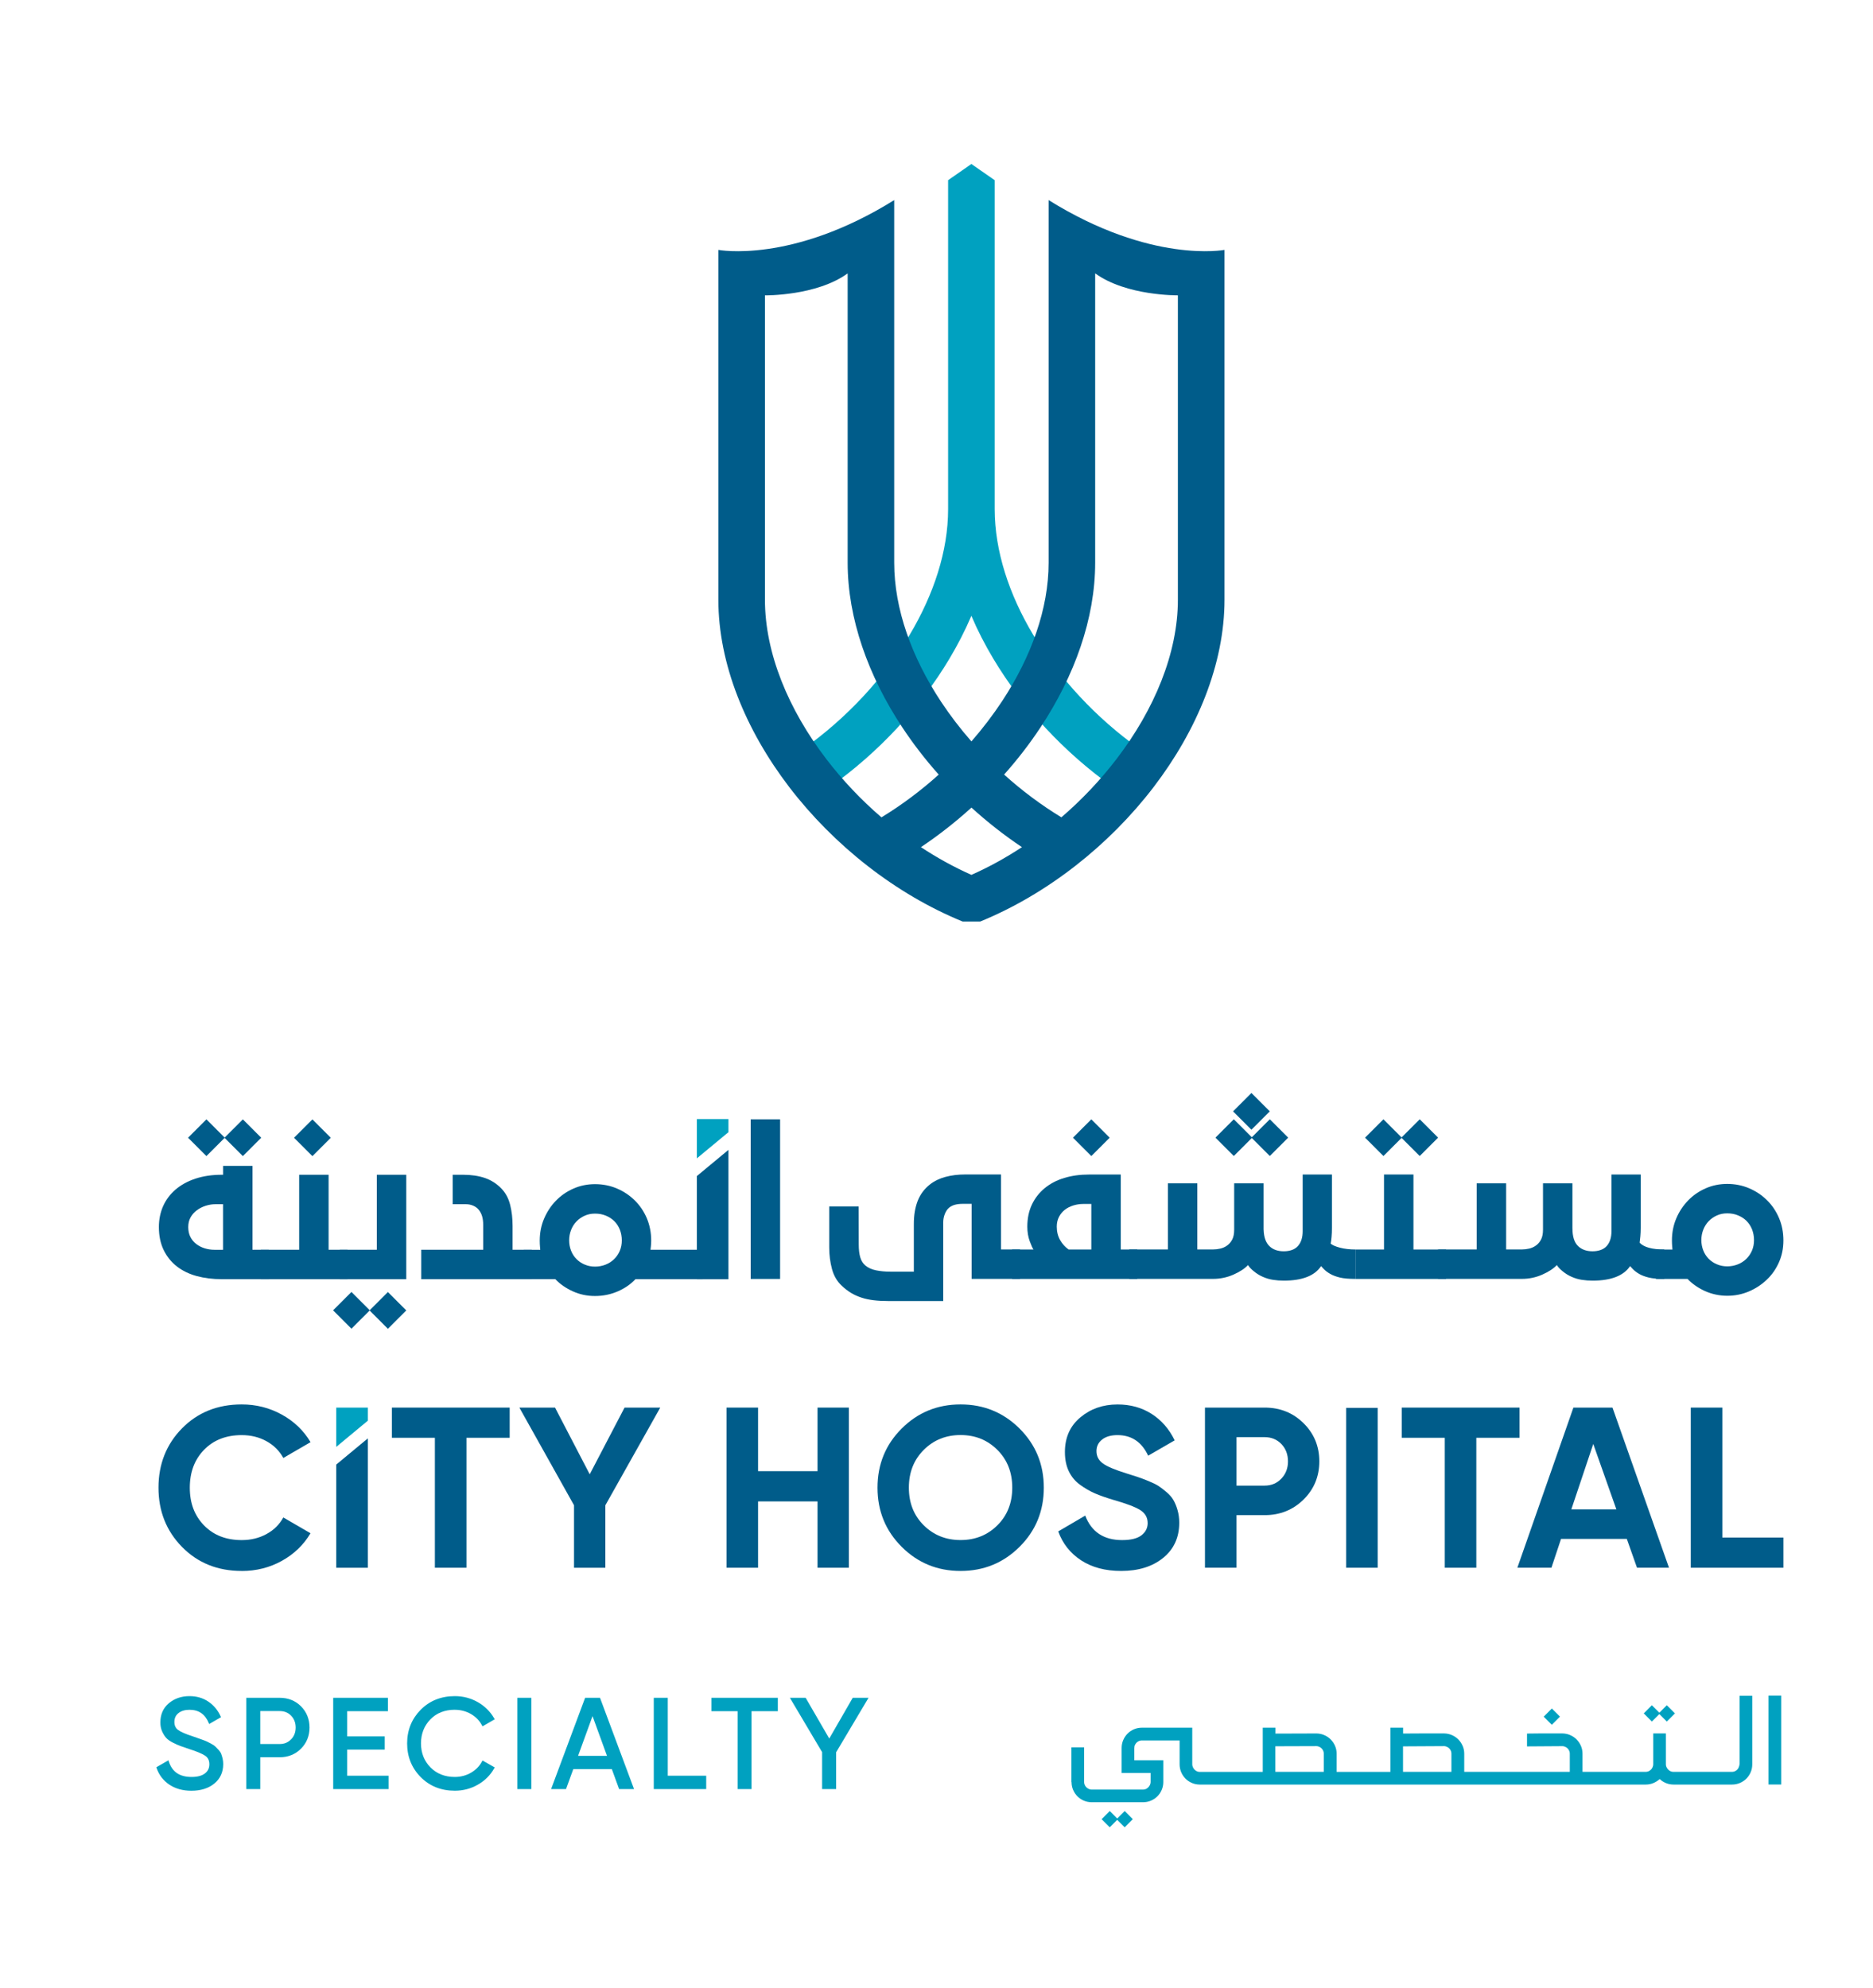 <svg xmlns="http://www.w3.org/2000/svg" id="Layer_1" data-name="Layer 1" viewBox="0 0 560.89 595.28"><defs><style>      .cls-1 {        fill: #00a1c0;      }      .cls-2 {        fill: #005c8a;      }    </style></defs><g><path class="cls-1" d="m66.26,525.15c-.17-.42-.44-.83-.81-1.23-.34-.36-.64-.68-.9-.94-.28-.28-.68-.56-1.24-.86-.52-.28-.94-.5-1.25-.65-.32-.16-.81-.36-1.47-.59l-3-1.06c-2.02-.65-3.45-1.27-4.25-1.86-.76-.55-1.12-1.34-1.12-2.4,0-1.13.4-1.99,1.21-2.64.83-.66,1.94-1,3.3-1,2.78,0,4.66,1.28,5.76,3.92l.14.34,3.55-2.05-.12-.27c-.81-1.8-2.03-3.27-3.64-4.37-1.61-1.1-3.52-1.66-5.69-1.66-2.4,0-4.47.71-6.15,2.11-1.7,1.42-2.56,3.35-2.56,5.76,0,1.01.18,1.92.54,2.72.36.79.77,1.44,1.22,1.93.46.5,1.15.98,2.06,1.44.89.45,1.64.78,2.24.99l2.55.88c2.22.7,3.82,1.37,4.76,1.98.88.58,1.3,1.42,1.3,2.59s-.43,2.04-1.32,2.74c-.9.7-2.25,1.06-3.99,1.06-3.59,0-5.82-1.51-6.82-4.61l-.12-.38-3.63,2.09.09.25c.73,2.09,2.02,3.76,3.84,4.97,1.81,1.2,4.02,1.81,6.56,1.81,2.81,0,5.12-.72,6.87-2.15,1.77-1.44,2.67-3.41,2.67-5.83,0-.58-.06-1.14-.18-1.66-.12-.51-.26-.97-.41-1.36Z"></path><path class="cls-1" d="m83.75,508.33h-10v27.33h4.19v-9.53h5.81c2.54,0,4.69-.87,6.39-2.57,1.69-1.71,2.55-3.83,2.55-6.33s-.86-4.65-2.55-6.35-3.84-2.55-6.38-2.55Zm3.42,12.43c-.91.95-2.03,1.41-3.42,1.41h-5.81v-9.87h5.81c1.39,0,2.52.45,3.43,1.39.9.92,1.36,2.12,1.36,3.55s-.46,2.59-1.36,3.53Z"></path><polygon class="cls-1" points="103.97 523.84 115.21 523.84 115.21 519.88 103.97 519.88 103.97 512.34 116.17 512.34 116.17 508.33 99.78 508.33 99.78 535.66 116.36 535.66 116.36 531.66 103.97 531.66 103.97 523.84"></polygon><path class="cls-1" d="m136.19,511.92c1.76,0,3.39.43,4.85,1.27,1.45.84,2.56,1.98,3.29,3.39l.16.3,3.66-2.12-.16-.28c-1.17-2.02-2.82-3.65-4.9-4.85-2.09-1.19-4.4-1.8-6.89-1.8-4.11,0-7.55,1.38-10.24,4.1-2.68,2.72-4.04,6.1-4.04,10.06s1.36,7.34,4.04,10.06c2.68,2.72,6.12,4.1,10.24,4.1,2.48,0,4.81-.61,6.91-1.82,2.1-1.2,3.74-2.84,4.88-4.87l.16-.28-3.66-2.08-.16.3c-.73,1.39-1.84,2.52-3.29,3.36-1.45.84-3.09,1.27-4.85,1.27-2.97,0-5.42-.97-7.3-2.88-1.87-1.91-2.82-4.32-2.82-7.17s.95-5.29,2.82-7.2c1.87-1.91,4.33-2.87,7.3-2.87Z"></path><rect class="cls-1" x="154.92" y="508.33" width="4.19" height="27.33"></rect><path class="cls-1" d="m175.22,508.33l-10.19,27.33h4.47l2.18-5.98h11.54l2.18,5.98h4.47l-10.19-27.33h-4.45Zm6.55,17.38h-8.66l4.33-11.9,4.33,11.9Z"></path><polygon class="cls-1" points="199.97 508.33 195.78 508.33 195.78 535.66 211.48 535.66 211.48 531.66 199.97 531.66 199.97 508.33"></polygon><polygon class="cls-1" points="213.04 512.34 220.89 512.34 220.89 535.66 225.05 535.66 225.05 512.34 232.93 512.34 232.93 508.33 213.04 508.33 213.04 512.34"></polygon><polygon class="cls-1" points="255.36 508.33 248.33 520.53 241.26 508.33 236.54 508.33 246.19 524.6 246.19 535.66 250.39 535.66 250.39 524.64 260.09 508.33 255.36 508.33"></polygon></g><g><g><polygon class="cls-2" points="515.77 460.35 534.06 460.35 534.06 469.39 506.32 469.39 506.32 421.44 515.77 421.44 515.77 460.35"></polygon><path class="cls-2" d="m470.55,451.92h13.49l-6.92-19.59-6.57,19.59Zm19.67,17.47l-3.05-8.63h-19.7l-2.88,8.63h-10.2l16.78-47.94h11.71l16.92,47.94h-9.58Z"></path><polygon class="cls-2" points="455.05 421.44 455.05 430.48 442.1 430.48 442.1 469.39 432.65 469.39 432.65 430.48 419.78 430.48 419.78 421.44 455.05 421.44"></polygon><path class="cls-2" d="m378.71,444.8c2.01,0,3.67-.69,5-2.09,1.33-1.39,1.99-3.12,1.99-5.17s-.66-3.83-1.99-5.2c-1.32-1.37-2.99-2.05-5-2.05h-8.42v14.52h8.42Zm0-23.36c4.61,0,8.49,1.55,11.64,4.66,3.15,3.11,4.73,6.92,4.73,11.44s-1.58,8.34-4.73,11.44c-3.15,3.1-7.03,4.66-11.64,4.66h-8.42v15.75h-9.45v-47.94h17.88Z"></path><path class="cls-2" d="m335.74,470.35c-4.75,0-8.74-1.06-11.99-3.18-3.24-2.12-5.53-5.01-6.85-8.66l8.08-4.73c1.87,4.88,5.55,7.33,11.03,7.33,2.65,0,4.59-.48,5.82-1.44,1.23-.96,1.85-2.17,1.85-3.63,0-1.69-.75-3-2.26-3.94-1.51-.94-4.2-1.95-8.08-3.05-2.14-.64-3.96-1.28-5.44-1.92-1.48-.64-2.97-1.5-4.45-2.57-1.49-1.07-2.61-2.43-3.39-4.07-.78-1.64-1.16-3.56-1.16-5.75,0-4.34,1.54-7.79,4.62-10.37,3.08-2.58,6.79-3.87,11.13-3.87,3.88,0,7.29.95,10.24,2.84,2.95,1.89,5.24,4.53,6.88,7.91l-7.94,4.59c-1.92-4.11-4.98-6.16-9.18-6.16-1.96,0-3.5.44-4.62,1.33-1.12.89-1.68,2.04-1.68,3.46,0,1.51.63,2.73,1.88,3.66,1.25.94,3.66,1.95,7.22,3.05,1.46.46,2.57.81,3.32,1.06.75.25,1.78.64,3.08,1.16,1.3.53,2.31,1.02,3.02,1.47.71.46,1.52,1.07,2.43,1.85.92.77,1.61,1.57,2.09,2.4.48.82.89,1.81,1.23,2.98.34,1.16.52,2.43.52,3.8,0,4.43-1.61,7.94-4.83,10.55-3.22,2.6-7.41,3.9-12.57,3.9Z"></path><path class="cls-2" d="m276.62,456.68c2.97,2.94,6.64,4.42,11.03,4.42s8.06-1.47,11.03-4.42c2.97-2.95,4.45-6.7,4.45-11.27s-1.48-8.33-4.45-11.3c-2.97-2.97-6.64-4.45-11.03-4.45s-8.06,1.48-11.03,4.45c-2.97,2.97-4.45,6.73-4.45,11.3s1.48,8.32,4.45,11.27Zm28.7,6.44c-4.84,4.82-10.73,7.23-17.67,7.23s-12.82-2.41-17.64-7.23c-4.82-4.82-7.23-10.72-7.23-17.7s2.41-12.89,7.23-17.7c4.82-4.82,10.7-7.23,17.64-7.23s12.83,2.41,17.67,7.23c4.84,4.82,7.26,10.72,7.26,17.7s-2.42,12.89-7.26,17.7Z"></path><polygon class="cls-2" points="244.82 421.44 254.2 421.44 254.2 469.39 244.82 469.39 244.82 449.53 227.01 449.53 227.01 469.39 217.56 469.39 217.56 421.44 227.01 421.44 227.01 440.48 244.82 440.48 244.82 421.44"></polygon><polygon class="cls-2" points="197.72 421.44 181.28 450.69 181.28 469.39 171.9 469.39 171.9 450.69 155.53 421.44 166.21 421.44 176.6 441.41 187.03 421.44 197.72 421.44"></polygon><polygon class="cls-2" points="152.63 421.44 152.63 430.48 139.69 430.48 139.69 469.39 130.23 469.39 130.23 430.48 117.36 430.48 117.36 421.44 152.63 421.44"></polygon><path class="cls-2" d="m72.38,470.35c-7.21,0-13.17-2.4-17.87-7.19-4.7-4.79-7.05-10.71-7.05-17.74s2.35-13,7.05-17.77c4.7-4.77,10.66-7.16,17.87-7.16,4.34,0,8.35,1.02,12.02,3.05,3.68,2.03,6.54,4.78,8.6,8.25l-8.15,4.73c-1.19-2.15-2.88-3.83-5.07-5.03-2.19-1.21-4.66-1.81-7.4-1.81-4.65,0-8.41,1.46-11.26,4.38-2.85,2.92-4.28,6.71-4.28,11.37s1.43,8.38,4.28,11.3c2.85,2.92,6.61,4.38,11.26,4.38,2.74,0,5.22-.6,7.43-1.81,2.22-1.21,3.89-2.87,5.03-4.97l8.15,4.73c-2.06,3.47-4.91,6.22-8.56,8.25-3.65,2.03-7.67,3.05-12.05,3.05Z"></path><polygon class="cls-1" points="100.69 421.44 110.15 421.44 110.15 425.36 100.69 433.21 100.69 421.44"></polygon><polygon class="cls-2" points="110.15 430.66 110.15 469.39 100.69 469.39 100.69 438.5 110.15 430.66"></polygon><rect class="cls-2" x="403.11" y="421.52" width="9.45" height="47.87"></rect></g><g><path class="cls-1" d="m341.22,224.21c-12.89-9.16-24.02-21.09-31.81-34.12-7.24-12.11-11.53-25.13-11.54-37.64v-.02s0-95.77,0-95.77v-2.71s-6.98-4.85-6.98-4.85l-6.97,4.85v5.97s0,92.52,0,92.52v.02c0,12.51-4.3,25.53-11.53,37.65-7.79,13.03-18.92,24.96-31.81,34.12l-5.67,4.03,8.06,11.33,5.67-4.03c14.42-10.26,26.91-23.65,35.67-38.32,2.51-4.19,4.71-8.49,6.58-12.86h0s0,0,0,0c1.86,4.37,4.07,8.67,6.58,12.86,8.76,14.66,21.25,28.06,35.67,38.32l5.67,4.03,8.06-11.33-5.67-4.03Z"></path><path class="cls-2" d="m366.68,74.82s-21.94,4.22-52.66-14.91v108.58c0,13.78-5.22,28.18-13.85,41.32h0c-2.77,4.21-5.88,8.29-9.27,12.17-3.32-3.79-6.37-7.77-9.09-11.88-8.74-13.22-14.03-27.73-14.03-41.61V59.91c-30.72,19.13-52.66,14.91-52.66,14.91v104.72c0,19.2,8.17,39.04,21.23,56.12,13.3,17.38,31.79,32.03,51.94,40.26h5.23c20.14-8.23,38.64-22.88,51.94-40.26h0c13.06-17.08,21.23-36.91,21.23-56.12v-104.72Zm-119.27,152.39c-11.29-14.76-18.34-31.63-18.34-47.67v-91.11s15.44.22,24.77-6.58v86.65c0,16.7,6.17,33.87,16.37,49.29,3.24,4.9,6.9,9.64,10.9,14.13-5.32,4.79-11.09,9.11-17.15,12.8-6.13-5.27-11.71-11.18-16.55-17.5Zm43.49,34.73c-5.2-2.31-10.27-5.1-15.12-8.3,5.31-3.55,10.38-7.53,15.13-11.84,4.75,4.31,9.81,8.29,15.12,11.84-4.85,3.2-9.92,5.99-15.13,8.3Zm61.83-82.4c0,16.04-7.06,32.92-18.34,47.67-4.83,6.32-10.42,12.23-16.55,17.5-6.06-3.69-11.83-8-17.15-12.8,4-4.49,7.66-9.22,10.9-14.13,10.2-15.43,16.37-32.59,16.37-49.29v-86.65c9.33,6.8,24.77,6.58,24.77,6.58v91.11Z"></path></g><g><polygon class="cls-1" points="208.68 335.06 218.14 335.06 218.14 338.98 208.68 346.82 208.68 335.06"></polygon><polygon class="cls-2" points="218.14 344.28 218.14 383 208.68 383 208.68 352.12 218.14 344.28"></polygon><path class="cls-2" d="m514.16,378.54c.95.41,1.98.61,3.08.61s2.14-.2,3.13-.58c.99-.39,1.85-.94,2.58-1.65.73-.71,1.29-1.54,1.7-2.49.41-.96.61-2,.61-3.13s-.2-2.2-.58-3.19c-.39-.99-.94-1.84-1.65-2.55-.71-.71-1.56-1.26-2.55-1.67-.99-.41-2.07-.61-3.24-.61s-2.17.21-3.11.64c-.94.42-1.75.99-2.44,1.7-.69.71-1.23,1.56-1.62,2.55-.39.99-.58,2.03-.58,3.13s.2,2.13.58,3.1c.39.98.93,1.81,1.62,2.5.69.69,1.51,1.24,2.47,1.65m-18.26-4.43h4.94s-.03-.29-.08-.88c-.05-.58-.08-1.19-.08-1.83,0-2.37.43-4.58,1.3-6.61.86-2.04,2.04-3.82,3.53-5.36,1.48-1.54,3.24-2.75,5.25-3.64,2.02-.89,4.18-1.33,6.48-1.33s4.52.43,6.55,1.3c2.04.87,3.82,2.06,5.36,3.58,1.54,1.52,2.74,3.31,3.61,5.36.87,2.05,1.3,4.28,1.3,6.69s-.45,4.56-1.35,6.58c-.9,2.02-2.13,3.76-3.69,5.23-1.56,1.47-3.34,2.63-5.36,3.48-2.02.85-4.16,1.27-6.42,1.27s-4.59-.47-6.66-1.41c-2.07-.94-3.81-2.15-5.23-3.64h-9.45v-8.81Z"></path><path class="cls-2" d="m470.89,367.84c0,2.37.54,4.1,1.62,5.18,1.08,1.08,2.54,1.62,4.38,1.62s3.34-.53,4.27-1.59c.94-1.06,1.41-2.53,1.41-4.41v-16.99h8.76v16.03c0,.88-.04,1.72-.11,2.49-.07.78-.14,1.41-.21,1.91,1.27,1.34,3.73,2.02,7.38,2.02v8.81c-1.95,0-3.49-.13-4.62-.4-1.13-.27-2.1-.63-2.89-1.09-.8-.46-1.46-.97-1.99-1.54-.53-.57-.78-.83-.74-.8-1.95,2.9-5.7,4.35-11.26,4.35-1.06,0-2.11-.08-3.16-.24-1.05-.16-2.05-.45-3.03-.88-.98-.42-1.89-.98-2.73-1.67-.85-.69-1.43-1.32-1.75-1.88-.99,1.06-2.45,2.02-4.38,2.87-1.93.85-3.95,1.27-6.08,1.27h-25.11v-8.81h11.57v-19.8h8.81v19.8h4.72c.71,0,1.44-.09,2.2-.26.76-.18,1.45-.5,2.07-.96.62-.46,1.11-1.06,1.49-1.8.37-.74.56-1.72.56-2.92v-13.86h8.81v13.54Z"></path><polygon class="cls-2" points="405.91 374.11 414.46 374.11 414.46 351.65 423.27 351.65 423.27 374.11 433.04 374.11 433.04 382.92 405.91 382.92 405.91 374.11"></polygon><path class="cls-2" d="m378.41,368.16v.05c.07,2.19.64,3.81,1.7,4.86,1.06,1.05,2.5,1.57,4.3,1.57,1.91,0,3.34-.53,4.28-1.59.94-1.06,1.41-2.53,1.41-4.41v-16.99h8.76v16.03c0,.95-.03,1.85-.11,2.68-.07.83-.16,1.5-.27,1.99.53.46,1.47.87,2.81,1.22,1.35.35,2.88.53,4.62.53v8.81c-1.95,0-3.49-.13-4.62-.4-1.13-.27-2.11-.63-2.92-1.09-.81-.46-1.49-.97-2.02-1.54-.53-.57-.78-.83-.74-.8-1.91,2.9-5.65,4.35-11.2,4.35-1.06,0-2.11-.08-3.16-.24-1.05-.16-2.05-.45-3.03-.88-.98-.42-1.89-.98-2.73-1.67-.85-.69-1.43-1.32-1.75-1.88-.99,1.06-2.45,2.02-4.38,2.87-1.93.85-3.95,1.27-6.08,1.27h-25.11v-8.81h11.57v-19.8h8.81v19.8h4.72c.71,0,1.44-.09,2.2-.26.76-.18,1.45-.5,2.07-.96s1.11-1.06,1.49-1.8c.37-.74.56-1.72.56-2.92v-13.86h8.81v13.86Z"></path><path class="cls-2" d="m316.46,367.26c0,1.52.34,2.87,1.01,4.04.67,1.17,1.52,2.1,2.55,2.81h6.79v-13.64h-2.44c-.99,0-1.97.15-2.95.45-.97.3-1.82.73-2.55,1.3-.73.57-1.31,1.27-1.75,2.13-.44.85-.66,1.82-.66,2.92Zm-13.38,6.85h6.42c-.28-.35-.66-1.18-1.14-2.49-.48-1.31-.72-2.76-.72-4.35,0-2.44.45-4.63,1.35-6.56.9-1.93,2.18-3.57,3.82-4.94,1.64-1.36,3.6-2.39,5.87-3.08,2.26-.69,4.76-1.03,7.49-1.03h9.45v22.45h4.94v8.81h-37.48v-8.81Z"></path><path class="cls-2" d="m257.16,372.62c0,1.52.15,2.79.45,3.82.3,1.03.81,1.84,1.51,2.44.85.71,1.92,1.2,3.21,1.46,1.29.26,2.72.4,4.27.4h7.06v-14.28c0-2.62.38-4.91,1.14-6.88.76-1.96,1.99-3.62,3.69-4.96,1.31-1.03,2.87-1.78,4.67-2.26,1.8-.48,3.77-.72,5.89-.72h10.72v22.45h5.68v8.81h-14.49v-22.46h-2.71c-.85,0-1.61.09-2.28.27-.67.18-1.27.48-1.78.9-.51.43-.93,1.05-1.25,1.86-.32.81-.48,1.65-.48,2.5v23.57h-16.41c-1.63,0-3.1-.08-4.43-.24-1.33-.16-2.56-.42-3.69-.8-1.13-.37-2.18-.85-3.13-1.43-.95-.58-1.86-1.28-2.71-2.1-1.42-1.31-2.4-2.99-2.95-5.04-.55-2.05-.82-4.2-.82-6.43v-12.27h8.81"></path><polyline class="cls-2" points="233.61 382.92 224.8 382.92 224.8 363.1 224.8 335.13 233.61 335.13"></polyline><path class="cls-2" d="m175.11,378.62c.95.41,1.98.61,3.08.61s2.14-.2,3.13-.58c.99-.39,1.85-.94,2.58-1.65.73-.71,1.29-1.54,1.7-2.49.41-.96.61-2,.61-3.13s-.2-2.2-.58-3.19c-.39-.99-.94-1.84-1.65-2.55-.71-.71-1.56-1.26-2.55-1.67-.99-.41-2.07-.61-3.24-.61s-2.17.21-3.11.64c-.94.42-1.75.99-2.44,1.7-.69.71-1.23,1.56-1.62,2.55-.39.99-.58,2.03-.58,3.13s.2,2.13.58,3.1c.39.98.93,1.81,1.62,2.5.69.69,1.51,1.24,2.47,1.65Zm-18.26-4.43h4.94s-.03-.29-.08-.88c-.05-.58-.08-1.19-.08-1.83,0-2.37.43-4.58,1.3-6.61.87-2.04,2.04-3.82,3.53-5.36,1.49-1.54,3.24-2.75,5.25-3.64,2.02-.89,4.18-1.33,6.48-1.33s4.52.43,6.55,1.3c2.04.87,3.82,2.06,5.36,3.58,1.54,1.52,2.74,3.31,3.61,5.36.86,2.05,1.3,4.28,1.3,6.69,0,.64-.04,1.25-.11,1.83-.06.58-.1.88-.1.88h15.59v8.81h-20.1c-1.42,1.52-3.19,2.74-5.31,3.66-2.13.92-4.39,1.38-6.8,1.38s-4.59-.47-6.66-1.41c-2.07-.94-3.81-2.15-5.23-3.64h-9.45v-8.81Z"></path><path class="cls-2" d="m126.17,374.18h18.53v-7.43c0-.99-.11-1.85-.32-2.57-.21-.73-.53-1.35-.96-1.89-.39-.53-.94-.95-1.64-1.27-.71-.32-1.49-.48-2.34-.48h-3.88v-8.81h3.13c2.48,0,4.66.33,6.56.98,1.89.66,3.55,1.73,4.96,3.21,1.24,1.31,2.1,2.93,2.57,4.86.48,1.93.72,4.03.72,6.29v7.11h5.73v8.81h-33.08v-8.81Z"></path><polygon class="cls-2" points="101.75 374.18 112.84 374.18 112.84 351.73 121.66 351.73 121.66 383 101.75 383 101.75 374.18"></polygon><polygon class="cls-2" points="78.1 374.18 89.59 374.18 89.59 351.73 98.4 351.73 98.4 374.18 104.08 374.18 104.08 383 78.1 383 78.1 374.18"></polygon><path class="cls-2" d="m66.79,374.18v-13.64h-2.18c-1.03,0-2.04.16-3.03.48-.99.32-1.88.77-2.66,1.36-.78.58-1.4,1.29-1.86,2.12-.46.83-.69,1.8-.69,2.89s.21,2.11.64,2.95c.42.83,1,1.53,1.73,2.1.73.57,1.57,1,2.52,1.3.96.3,1.95.45,2.97.45h2.55Zm13.7,0v8.81h-14.07c-2.73,0-5.23-.31-7.51-.93-2.28-.62-4.27-1.58-5.95-2.89-1.68-1.31-3-2.95-3.95-4.91-.95-1.96-1.43-4.26-1.43-6.88,0-2.26.43-4.35,1.27-6.26.85-1.91,2.09-3.56,3.72-4.96,1.63-1.4,3.61-2.49,5.95-3.26,2.34-.78,4.97-1.17,7.91-1.17h.37v-2.66h8.81v25.11h4.88Z"></path><rect class="cls-2" x="365.59" y="336.73" width="7.78" height="7.78" transform="translate(349.07 -161.5) rotate(45)"></rect><rect class="cls-2" x="376.37" y="336.73" width="7.78" height="7.78" transform="translate(352.23 -169.12) rotate(45)"></rect><rect class="cls-2" x="370.87" y="328.86" width="7.78" height="7.78" transform="translate(345.05 -167.54) rotate(45)"></rect><rect class="cls-2" x="410.4" y="336.73" width="7.78" height="7.78" transform="translate(362.19 -193.18) rotate(45)"></rect><rect class="cls-2" x="421.26" y="336.73" width="7.78" height="7.78" transform="translate(365.38 -200.86) rotate(45)"></rect><rect class="cls-2" x="57.92" y="336.74" width="7.78" height="7.78" transform="translate(258.97 56.07) rotate(45)"></rect><rect class="cls-2" x="68.83" y="336.76" width="7.78" height="7.78" transform="translate(262.18 48.35) rotate(45)"></rect><rect class="cls-2" x="101.35" y="388.43" width="7.78" height="7.78" transform="translate(308.24 40.49) rotate(45)"></rect><rect class="cls-2" x="112.27" y="388.45" width="7.78" height="7.78" transform="translate(311.45 32.78) rotate(45)"></rect><rect class="cls-2" x="322.92" y="336.74" width="7.78" height="7.78" transform="translate(336.58 -131.32) rotate(45)"></rect><rect class="cls-2" x="89.66" y="336.76" width="7.78" height="7.78" transform="translate(268.28 33.63) rotate(45)"></rect></g><g><polygon class="cls-1" points="496.91 513.2 499.14 515.43 501.58 513 499.14 510.56 496.91 512.8 494.67 510.56 492.24 513 494.67 515.43 496.91 513.2"></polygon><polygon class="cls-1" points="334.56 544.47 332.33 542.23 329.89 544.67 332.33 547.1 334.56 544.87 336.8 547.1 339.23 544.67 336.8 542.23 334.56 544.47"></polygon><path class="cls-1" d="m520.9,528.21c0,.2-.03.4-.09.59-.06.19-.13.36-.21.53-.19.35-.46.63-.81.85-.35.22-.74.32-1.17.32h-17.47c-.43,0-.82-.11-1.17-.34-.35-.23-.62-.52-.81-.87-.2-.32-.3-.68-.3-1.07v-9.22h-3.79v9.22c0,.19-.03.37-.08.56-.05.18-.12.35-.2.51-.19.35-.46.64-.82.87s-.75.34-1.18.34h-18.9v-5.43c0-.82-.16-1.6-.47-2.33-.32-.73-.75-1.38-1.29-1.93-.54-.55-1.18-.99-1.92-1.31-.73-.32-1.52-.49-2.35-.5h-6.9l-3.69.04v3.84h.22l10.38-.07c.19,0,.37.03.54.08.17.05.34.12.48.2.35.19.64.46.86.82.22.36.33.74.33,1.16v5.43h-31.61v-5.43c0-.82-.16-1.6-.47-2.33-.32-.73-.75-1.38-1.29-1.93-.54-.55-1.18-.99-1.92-1.31-.73-.32-1.52-.49-2.35-.5h-6.9l-5.38.03v-1.76h-3.81v13.24h-16.09v-5.43c0-.82-.16-1.6-.47-2.33-.32-.73-.75-1.38-1.29-1.93-.54-.55-1.18-.99-1.92-1.31-.73-.32-1.52-.49-2.35-.5l-12.29.04h0v-1.77h-3.81v13.24h-18.83c-.43,0-.82-.11-1.17-.34-.35-.23-.62-.52-.81-.87-.09-.16-.17-.33-.22-.51-.05-.18-.08-.37-.08-.56v-10.96h-15.08c-.83,0-1.62.16-2.36.47-.74.32-1.39.75-1.94,1.31-.55.56-.99,1.21-1.3,1.95-.32.74-.47,1.53-.47,2.38v7.45h8.68v2.68c0,.19-.03.37-.08.56-.05.18-.13.35-.22.52-.19.35-.46.64-.81.87-.35.23-.74.34-1.17.34h-15.42c-.19,0-.37-.03-.53-.08-.17-.05-.33-.13-.49-.22-.35-.19-.64-.46-.86-.81-.22-.35-.33-.74-.33-1.17v-10.37h-3.81v10.41h.04c0,.83.16,1.61.47,2.34.32.73.74,1.36,1.28,1.91.54.54,1.17.98,1.9,1.29.73.32,1.51.48,2.34.49h15.42c.83,0,1.62-.16,2.36-.47.74-.32,1.39-.75,1.94-1.3.55-.55.99-1.2,1.3-1.94.32-.74.47-1.53.47-2.36v-6.48h-8.68v-3.65c0-.2.02-.4.06-.59.04-.19.11-.36.22-.52.19-.35.46-.64.82-.86.36-.22.75-.33,1.18-.33h11.28v7.14c0,.83.16,1.62.47,2.36.32.74.75,1.39,1.3,1.94.55.55,1.2.99,1.94,1.3.74.32,1.53.47,2.36.47h133.52c.81,0,1.56-.15,2.27-.44.71-.3,1.34-.7,1.91-1.21.54.51,1.17.92,1.89,1.21.72.3,1.48.44,2.29.44h17.47c.83,0,1.62-.16,2.36-.47.74-.32,1.39-.75,1.94-1.3s.99-1.2,1.3-1.94c.32-.74.47-1.53.47-2.36v-20.5h-3.79v20.5Zm-124.47,2.28h-14.51v-7.65h.02s12.27-.04,12.27-.04c.19,0,.37.03.54.08.17.05.34.12.48.2.35.19.64.46.86.82.22.36.33.74.33,1.16v5.43Zm38.22,0h-14.5v-7.62l12.28-.07c.19,0,.37.03.54.08.17.05.34.12.48.2.35.19.64.46.86.82.22.36.33.74.33,1.16v5.43Z"></path><rect class="cls-1" x="529.6" y="507.67" width="3.81" height="26.62"></rect><rect class="cls-1" x="462.99" y="512.25" width="3.44" height="3.44" transform="translate(-227.32 479.14) rotate(-45)"></rect></g></g></svg>